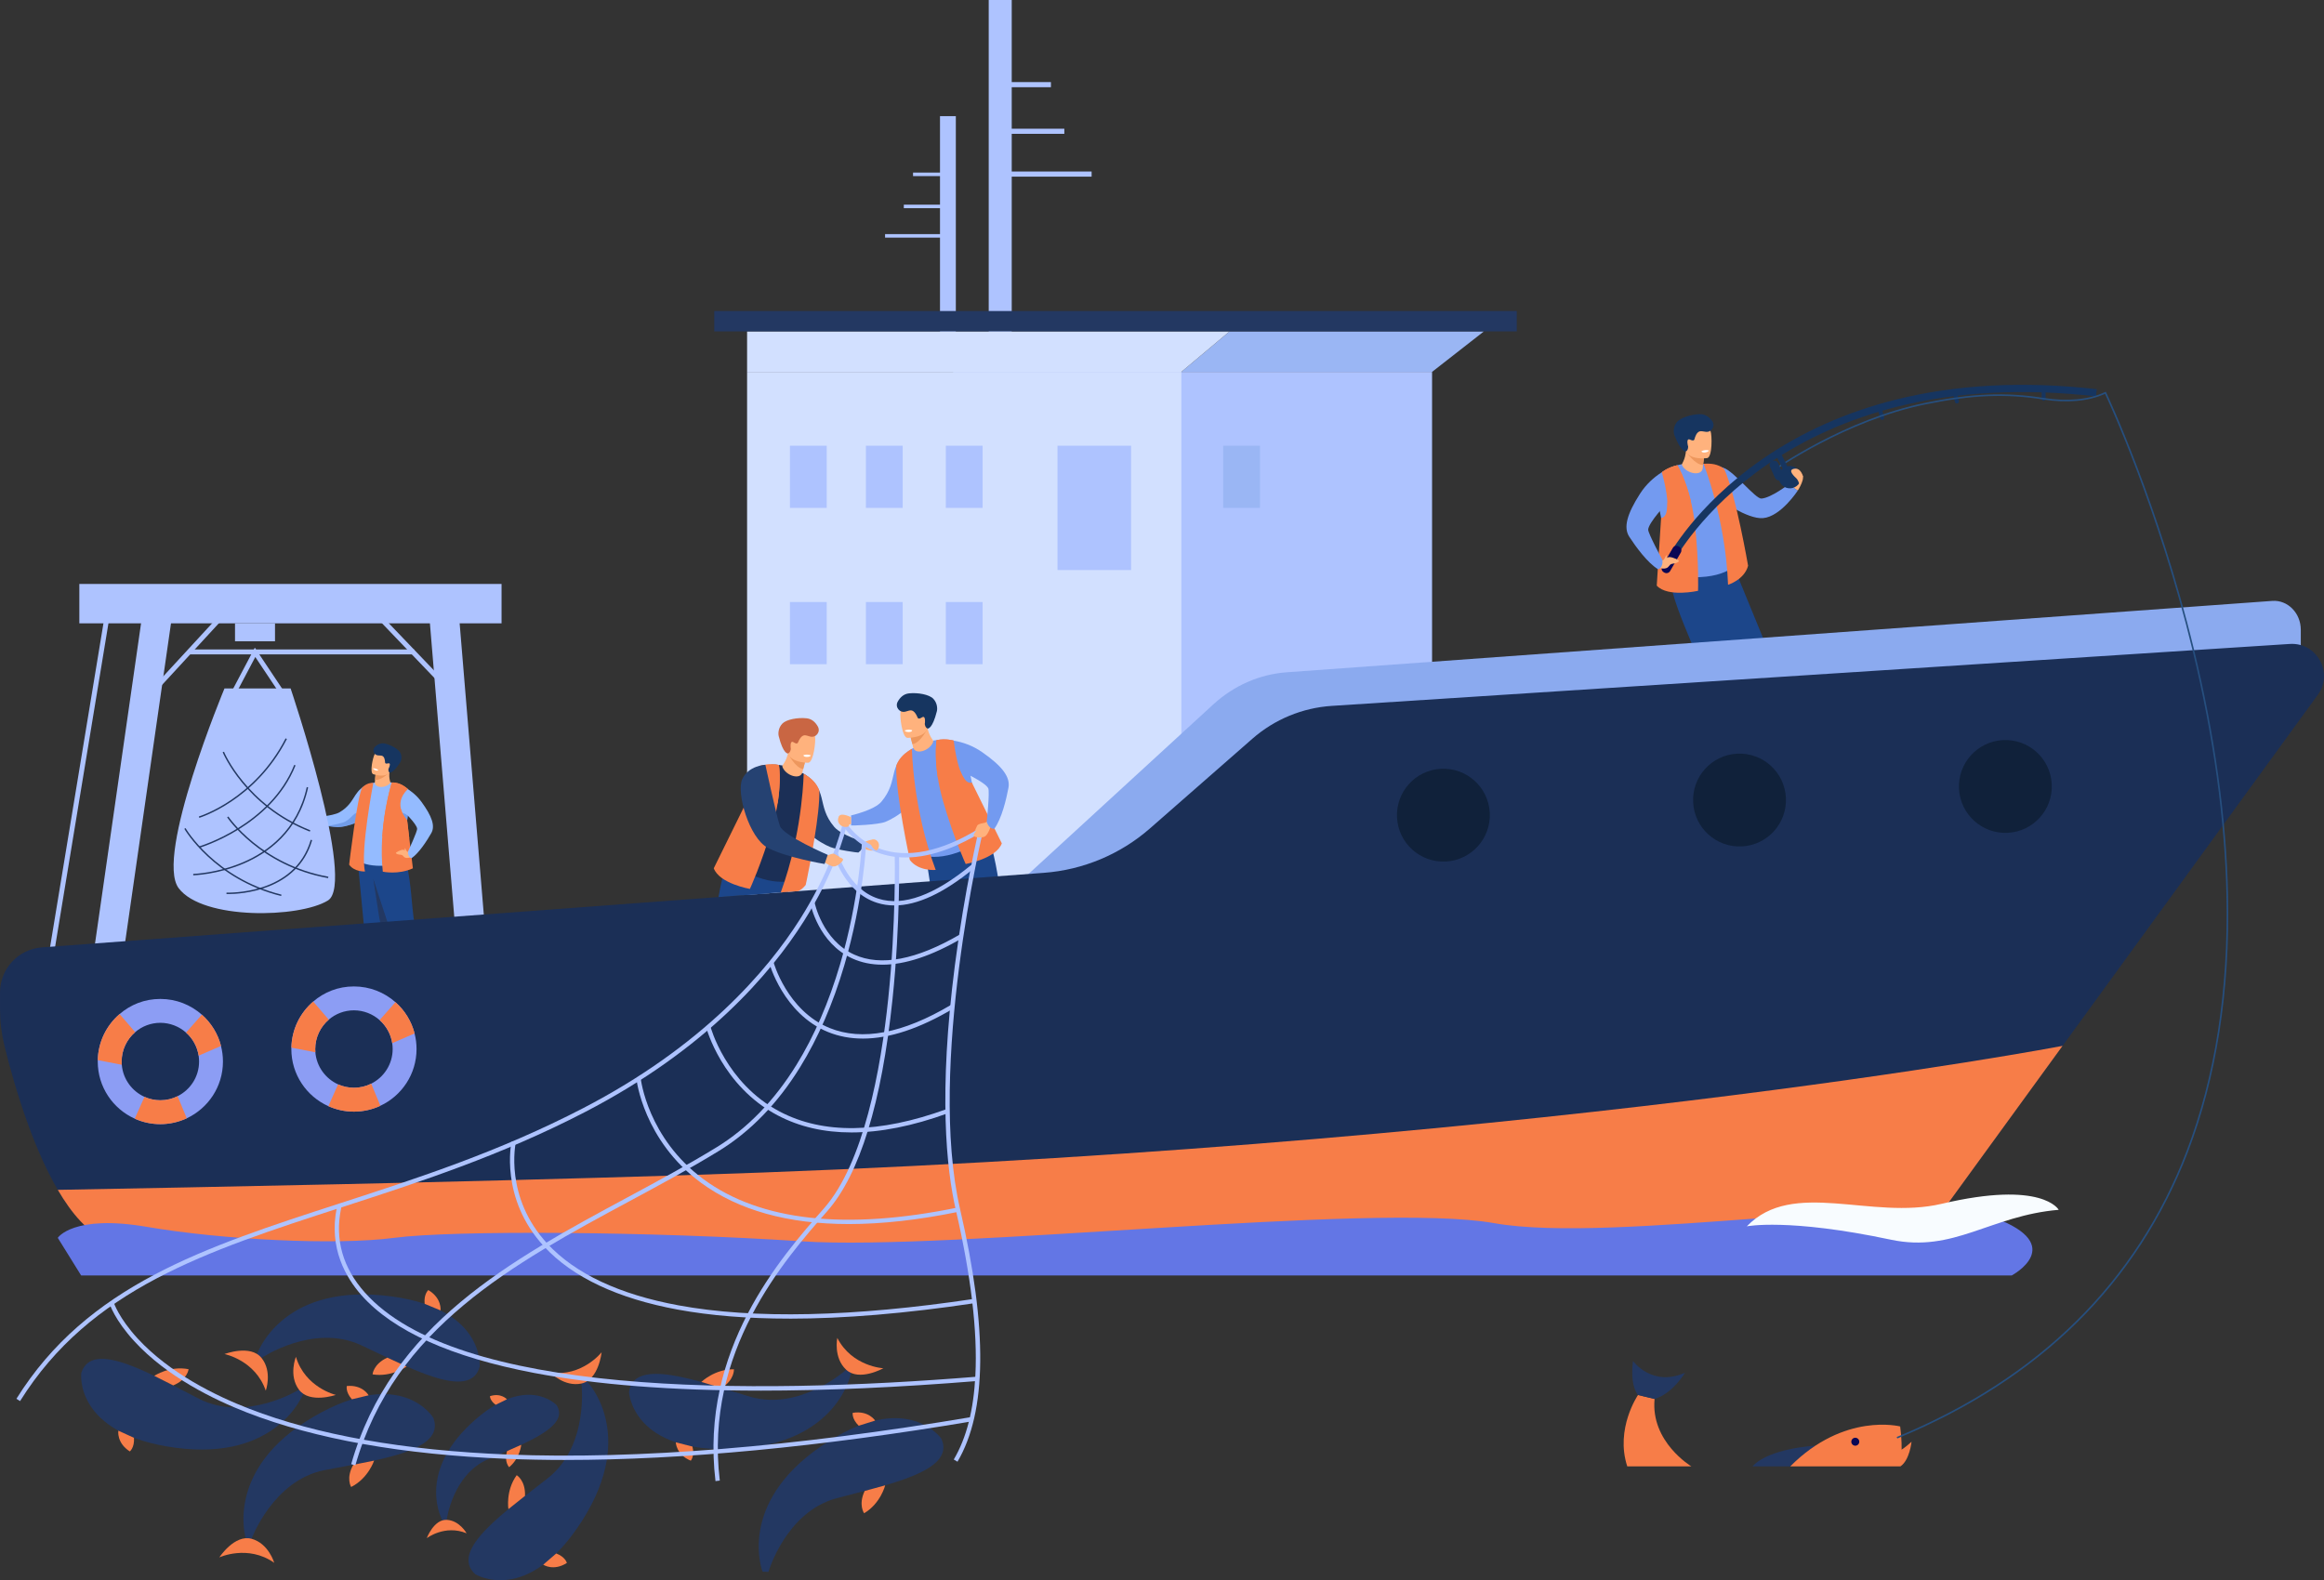 <?xml version="1.0" encoding="UTF-8"?>
<svg id="Capa_2" data-name="Capa 2" xmlns="http://www.w3.org/2000/svg" viewBox="0 0 1672.49 1137.48">
  <rect x="0" y="0" width="1672.49" height="1137.48" fill="#333333" stroke="none"/>
  <defs>
    <style>
      .cls-1 {
        fill: #8c9df4;
      }

      .cls-2 {
        fill: #fff;
      }

      .cls-3 {
        fill: #1b2f56;
      }

      .cls-4 {
        opacity: .5;
      }

      .cls-5 {
        fill: #f77d48;
      }

      .cls-6 {
        fill: #0b0755;
      }

      .cls-7 {
        fill: #1c468a;
      }

      .cls-8 {
        fill: #264f7f;
      }

      .cls-9 {
        fill: #4f7fd3;
      }

      .cls-10 {
        fill: #243f66;
      }

      .cls-11 {
        fill: #254272;
      }

      .cls-12 {
        fill: #94bbff;
      }

      .cls-13 {
        fill: #6376e5;
      }

      .cls-14 {
        fill: #d2e0ff;
      }

      .cls-15 {
        fill: #10213a;
      }

      .cls-16 {
        fill: #739af0;
      }

      .cls-17 {
        fill: #ed975d;
      }

      .cls-18 {
        fill: #aec3ff;
      }

      .cls-19 {
        fill: #8baaef;
      }

      .cls-20 {
        fill: #9ab6f4;
      }

      .cls-21 {
        fill: #ffb27d;
      }

      .cls-22 {
        fill: #c96643;
      }

      .cls-23 {
        fill: #233862;
      }

      .cls-24 {
        fill: #163560;
      }

      .cls-25 {
        fill: #f8fcff;
      }
    </style>
  </defs>
  <g id="_Layer_" data-name="&amp;lt;Layer&amp;gt;">
    <g>
      <path class="cls-23" d="M58.49,988.28s-5.69,43.98,67.79,53.81c73.48,9.83,91.9-38.81,91.9-38.81l-3.03-2.97s-38.16,23.67-71.8,6.6c-33.63-17.08-77.1-43.47-84.86-18.63Z"/>
      <path class="cls-5" d="M212.95,976.64s-5.43,13.45,2.2,23.67c7.63,10.22,26.52,3.75,26.52,3.75,0,0-21.99-5.17-28.72-27.42Z"/>
      <path class="cls-5" d="M111.01,990.35s11.13-7.5,24.71-4.79c0,0-.77,7.4-11.06,11.66l-13.65-6.87Z"/>
      <path class="cls-5" d="M85.17,1029.8s-1.45,8.74,8.25,14.95c0,0,3.47-2.71,3-9.8l-11.25-5.15Z"/>
      <path class="cls-23" d="M311.88,1020.63s-22.6-38.16-86.55-.65c-63.94,37.51-48.5,87.17-48.5,87.17l4.22,.48s15.49-42.15,52.5-49.42c37.01-7.26,87.51-13.24,78.33-37.59Z"/>
      <path class="cls-5" d="M197.36,1124.93s-4-13.95-16.31-17.3c-12.31-3.35-23.2,13.38-23.2,13.38,0,0,20.51-9.47,39.52,3.92Z"/>
      <path class="cls-5" d="M269.23,1051.35s-4.15,12.76-16.52,18.99c0,0-3.95-6.31,1.54-15.99l14.99-3Z"/>
      <path class="cls-5" d="M265.29,1004.35s-4.24-7.78-15.71-6.69c0,0-1.06,4.27,3.67,9.56l12.03-2.87Z"/>
      <path class="cls-23" d="M342.05,1133.14s37.58,23.56,77.22-39.08c39.64-62.64,3.16-99.71,3.16-99.71l-3.97,1.51s5.55,44.56-24.02,67.98c-29.57,23.42-71.71,51.87-52.39,69.31Z"/>
      <path class="cls-5" d="M396.04,987.96s9.95,10.56,22.43,7.9c12.47-2.66,14.49-22.52,14.49-22.52,0,0-13.89,17.82-36.92,14.63Z"/>
      <path class="cls-5" d="M365.88,1086.29s-2.16-13.25,5.98-24.45c0,0,6.4,3.8,5.96,14.92l-11.95,9.53Z"/>
      <path class="cls-5" d="M390.92,1126.26s7.33,4.97,17.03-1.25c0,0-1.02-4.29-7.65-6.82l-9.38,8.07Z"/>
      <path class="cls-23" d="M400.5,1011.36s-22.13-23.49-61.57,13.33c-39.43,36.83-20.55,69.64-20.55,69.64l3.07-.33s4.28-32.41,29.41-43.46c25.13-11.06,60.04-23.35,49.64-39.18Z"/>
      <path class="cls-5" d="M335.8,1103.68s-5.07-9.26-14.34-9.68c-9.27-.42-14.35,13.2-14.35,13.2,0,0,13.06-9.99,28.69-3.52Z"/>
      <path class="cls-5" d="M375.11,1039.97s-.91,9.73-8.71,16.12c0,0-3.81-3.85-1.46-11.6l10.16-4.52Z"/>
      <path class="cls-5" d="M364.82,1007.22s-4.25-4.85-12.22-2.25c0,0-.07,3.2,4.13,6.21l8.09-3.96Z"/>
      <path class="cls-23" d="M452.68,1002.1s2.26,44.29,76.32,40.83c74.05-3.46,83.48-54.61,83.48-54.61l-3.51-2.38s-33.32,30.11-69.46,19.33c-36.15-10.79-83.63-28.98-86.83-3.16Z"/>
      <path class="cls-5" d="M602.56,963.03s-2.94,14.21,6.4,22.9c9.34,8.69,26.76-1.05,26.76-1.05,0,0-22.56-1.16-33.16-21.85Z"/>
      <path class="cls-5" d="M504.72,994.75s9.61-9.37,23.46-9.13c0,0,.56,7.42-8.8,13.44l-14.66-4.32Z"/>
      <path class="cls-5" d="M486.34,1038.18s.14,8.85,10.79,13.23c0,0,2.93-3.29,1.2-10.17l-11.99-3.05Z"/>
      <path class="cls-23" d="M677.42,1035.51s-25.22-36.48-86.38,5.42c-61.16,41.9-42.27,90.36-42.27,90.36l4.24,.18s12.49-43.14,48.91-52.98c36.42-9.84,86.37-19.35,75.5-42.99Z"/>
      <path class="cls-5" d="M637.03,1069.15s-3.24,13.02-15.15,20.1c0,0-4.38-6.01,.41-16.06l14.74-4.04Z"/>
      <path class="cls-5" d="M629.8,1022.54s-4.77-7.46-16.14-5.57c0,0-.76,4.34,4.34,9.28l11.8-3.71Z"/>
      <path class="cls-23" d="M345.2,983.75s4.09-44.16-69.7-51.31c-73.79-7.15-90.43,42.13-90.43,42.13l3.14,2.86s37.27-25.05,71.51-9.21c34.23,15.84,78.63,40.63,85.48,15.52Z"/>
      <path class="cls-5" d="M191.26,1001.02s4.94-13.64-3.06-23.58c-8-9.93-26.64-2.78-26.64-2.78,0,0,22.17,4.37,29.7,26.36Z"/>
      <path class="cls-5" d="M292.64,983.6s-10.85,7.9-24.52,5.68c0,0,.51-7.42,10.63-12.05l13.89,6.37Z"/>
      <path class="cls-5" d="M317.03,943.23s1.13-8.78-8.79-14.63c0,0-3.37,2.84-2.64,9.9l11.43,4.74Z"/>
      <path class="cls-21" d="M1293.77,353.15s6.63-10.28,2.37-11.97c-4.27-1.69-9.19-2.72-8.68,.91,.52,3.63,1.43,7.91,1.43,7.91l4.88,3.15Z"/>
      <path class="cls-16" d="M1287.37,348.49s-12.62,9.86-19.72,10.38c-4.29,.31-19.71-19.61-27.29-22.13-1.66-.55-7.24-2.07-7.24-2.07l4.07,24.57s20.29,14.68,31.58,13.71c12.88-1.11,24.98-19.79,24.98-19.79l-6.39-4.66Z"/>
      <path class="cls-7" d="M1241.17,391.81l49.17,120.02s-.43,4.76-9,6.22c0,0-15.36-15.48-28.14-35.65-.21-.33-.42-.67-.63-1-4.56-7.31-10.81-17.56-16.97-27.73-11.2-18.49-22.11-36.74-22.11-36.74l27.68-25.12Z"/>
      <path class="cls-7" d="M1235.24,401.98l21.84,127.98s-6.52,6.03-12.59,3.94c0,0-19.38-38.97-21.43-54.68-1.66-12.71-33.82-69.12-16.61-78.81,17.21-9.69,28.79,1.58,28.79,1.58Z"/>
      <path class="cls-16" d="M1246.03,409.29c-6.02,3.57-13.94,6.3-27.29,6.23-12.83-.07-20.85-3.11-20.63-6.19,.11-1.53,.2-3.11,.27-4.75,.3-7.08,.08-15.46-2.09-27.39-.56-3.1-1.24-6.38-1.82-9.24h0s0,0,0,0c-.7-3.48-1.26-6.33-1.28-7.41,0,0,2.96-18.41,5.81-21.51,1.02-1.11,2.56-2.08,4.44-2.89,0,0,.01,0,.02,0,8.94-3.84,25.77-4.1,33.58,1.89,1.06,.82,5.01,6.66,5.5,13.2,.69,9.12,7.4,55.77,3.49,58.08Z"/>
      <path class="cls-21" d="M1210.52,334.93c-.66-1.32,2.31-2.91,2.91-11.44,0-.11,.8,.21,1.98,.77,3.51,1.64,10.5,5.29,10.81,5.46,0,0,.01,0,.01,0,0,0-.27,1.76-.62,4.96-.03,.28-.06,.58-.09,.88-.04,.38-.09,.77-.12,1.18-.42,6.42-11.77,4.39-14.87-1.79Z"/>
      <path class="cls-17" d="M1225.61,334.67c-5.78,.12-12.31-9.73-12.31-9.73,.7-.32,1.4-.54,2.11-.68,3.51,1.64,10.5,5.29,10.81,5.46,0,0,.01,0,.01,0,0,0-.27,1.76-.62,4.96Z"/>
      <path class="cls-21" d="M1228.59,329.74s-2.44,.34-5.41,.13c-4.35-.31-9.84-1.8-10.52-7.28-1.15-9.22-3.83-15.16,5.55-16.88,5.02-.92,8.01-.4,9.87,.74,1.62,.98,2.39,2.44,2.92,3.82,1.13,2.98,1.39,18.69-2.42,19.47Z"/>
      <path class="cls-24" d="M1232.16,303.03c2.57,3.51-.31,8.37-4.62,7.79-1.73-.23-3.11-.59-4.17-.36-2.35,.51-3.49,4.04-3.77,5.18-.28,1.14-.63,2.08-3.41,.78-.46-.21-.81-.25-1.07-.16-1.36,.47-.54,4.28-.23,5.13,0,0,.15,2.64-1.59,3.54-.21,.11-3.41,.78-8.23-11.5-.76-1.93-1.02-5.97,1.46-9.3,2.48-3.33,10.35-5.9,16.85-6.02,4.01-.07,6.86,2.29,8.78,4.92Z"/>
      <path class="cls-2" d="M1229.81,324.2s-.05,1.15-2.83,1.5c0,0-2.33,.29-2.49-.93,0,0,2.07-1.29,5.32-.57Z"/>
      <path class="cls-5" d="M1207.11,334.86s9.62,15.25,12.67,42.98c3.05,27.73,2.23,47.44,2.23,47.44,0,0-21.67,4.92-29.71-3.74l3.13-48.77s9.76,1.29,.53-32.83c0,0,3.95-3.47,11.15-5.07Z"/>
      <path class="cls-5" d="M1225.95,333.86s5.33-.61,9.59,.83c4.95,1.68,5.53,3.43,5.53,3.43,8.24,18.29,16.96,69.11,16.96,69.11-2.69,10.1-14.43,13.71-14.43,13.71-1.72-47.54-17.64-87.08-17.64-87.08Z"/>
      <path class="cls-24" d="M1205.18,402.97l-4.58-2.43c.2-.38,5.06-9.45,15.9-22.7,9.96-12.17,27.07-30.3,52.04-47.53,28.04-19.35,60.08-33.66,95.23-42.52,43.86-11.06,92.71-13.63,145.19-7.64l-.59,5.16c-51.77-5.92-99.93-3.4-143.13,7.46-34.52,8.68-65.98,22.7-93.5,41.64-46.89,32.28-66.35,68.21-66.54,68.57Z"/>
      <path class="cls-6" d="M1197.78,412.16l-.5-.29c-1.44-.83-1.94-2.69-1.11-4.14l7.71-13.35c.83-1.44,2.69-1.94,4.14-1.11l.5,.29c1.44,.83,1.94,2.69,1.11,4.14l-7.71,13.35c-.83,1.44-2.69,1.94-4.14,1.11Z"/>
      <path class="cls-24" d="M1280.9,347.06c-1.98-3.97-.37-8.8,3.6-10.79,3.97-1.98,8.8-.37,10.79,3.6,1.98,3.97,.37,8.8-3.61,10.79-3.97,1.98-8.8,.37-10.79-3.6Z"/>
      <g>
        <path class="cls-21" d="M1191.52,401.58s3.4,2.17,4.23,1.98c2.42-.56,3.57-2.62,5.85-2.57s7.24,2.31,6.72,2.92c-1.89,2.23-5.08,1.28-6.46,2.65-.96,.96-1.46,2.86-5.18,2.7-3.71-.16-7.16-3-7.16-3l2-4.68Z"/>
        <path class="cls-21" d="M1197.27,403.2s1.49-2.63,1.67-3.38c.18-.75,.62,.35,.51,1.12-.11,.77,.12,1.36,.12,1.36l-2.3,.9Z"/>
      </g>
      <path class="cls-16" d="M1203.46,336.12s-13.99,4.83-23.29,19.39c-9.29,14.56-12.01,24.18-7.6,30.92,4.4,6.74,12.89,18.61,20.73,23.36,0,0,3.72-1.03,3.08-6.77,0,0-10.42-19.16-10.25-21.84,.32-5,12.73-18.37,15.46-21.14,2.72-2.77,1.87-23.91,1.87-23.91Z"/>
      <path class="cls-5" d="M1199.33,368.59l17.54-7.77c-4.02-16.9-9.74-25.97-9.74-25.97-7.19,1.6-11.15,5.07-11.15,5.07,4.42,16.32,4.49,24.53,3.36,28.67Z"/>
      <path class="cls-21" d="M1297.5,342.94s-1.39-6.5-6.41-5.52c-5.02,.98,.52,5.71,1.88,7.13,1.36,1.43,2.01,4.28,2.01,4.28l2.52-5.89Z"/>
      <path class="cls-24" d="M1470.71,288.46h0c.79,0,1.43-.64,1.43-1.43v-5.18c0-.79-.65-1.43-1.43-1.43h0c-.79,0-1.43,.64-1.43,1.43v5.18c0,.79,.65,1.43,1.43,1.43Z"/>
      <path class="cls-24" d="M1408.69,290.4h0c.76-.2,1.23-.98,1.03-1.75l-1.29-5.01c-.2-.76-.98-1.23-1.75-1.03h0c-.76,.2-1.23,.98-1.03,1.75l1.29,5.01c.2,.76,.98,1.23,1.75,1.03Z"/>
      <path class="cls-24" d="M1354.87,302.14h0c.76-.2,1.23-.98,1.03-1.75l-1.29-5.01c-.2-.76-.98-1.23-1.75-1.03h0c-.76,.2-1.23,.98-1.03,1.75l1.29,5.01c.2,.76,.98,1.23,1.75,1.03Z"/>
      <rect class="cls-18" x="-87.95" y="574.06" width="286.47" height="3.55" transform="translate(-521.88 536.76) rotate(-80.64)"/>
      <rect class="cls-18" x="-70.22" y="577.53" width="324.89" height="21.32" transform="translate(-503.1 595.79) rotate(-81.82)"/>
      <rect class="cls-18" x="320.97" y="426.85" width="21.32" height="322.69" transform="translate(-47.44 29.4) rotate(-4.74)"/>
      <rect class="cls-18" x="57.1" y="420.33" width="303.85" height="28.35"/>
      <rect class="cls-18" x="169.13" y="448.68" width="28.78" height="12.92"/>
      <rect class="cls-18" x="97.79" y="467.7" width="76.18" height="3.55" transform="translate(-301.48 251.34) rotate(-47.35)"/>
      <rect class="cls-18" x="292.46" y="431.94" width="3.55" height="68.5" transform="translate(-240.74 333.13) rotate(-43.77)"/>
      <rect class="cls-18" x="135.88" y="467.48" width="162.2" height="3.55"/>
      <g>
        <rect class="cls-18" x="676.48" y="83.6" width="11.39" height="184.09"/>
        <rect class="cls-18" x="657.08" y="124.23" width="28.7" height="2.53"/>
        <rect class="cls-18" x="650.44" y="147.32" width="35.34" height="2.53"/>
        <rect class="cls-18" x="636.95" y="168.51" width="48.84" height="2.53"/>
        <rect class="cls-18" x="711.54" width="16.56" height="267.69" transform="translate(1439.64 267.69) rotate(180)"/>
        <rect class="cls-18" x="714.57" y="59.08" width="41.74" height="3.68" transform="translate(1470.88 121.85) rotate(180)"/>
        <rect class="cls-18" x="714.57" y="92.66" width="51.39" height="3.68" transform="translate(1480.53 188.99) rotate(180)"/>
        <rect class="cls-18" x="714.57" y="123.47" width="71.02" height="3.68" transform="translate(1500.16 250.62) rotate(180)"/>
        <g>
          <rect class="cls-18" x="685.93" y="267.69" width="344.67" height="457.16"/>
          <rect class="cls-14" x="537.65" y="267.69" width="312.5" height="457.16"/>
          <rect class="cls-18" x="761.04" y="320.82" width="52.96" height="89.52"/>
          <rect class="cls-18" x="680.66" y="320.82" width="26.48" height="44.76"/>
          <rect class="cls-20" x="880.27" y="320.82" width="26.48" height="44.76"/>
          <rect class="cls-18" x="623.15" y="320.82" width="26.48" height="44.76"/>
          <rect class="cls-18" x="568.49" y="320.82" width="26.48" height="44.76"/>
          <rect class="cls-18" x="680.66" y="433.34" width="26.48" height="44.76"/>
          <rect class="cls-18" x="623.15" y="433.34" width="26.48" height="44.76"/>
          <rect class="cls-18" x="568.49" y="433.34" width="26.48" height="44.76"/>
          <polygon class="cls-20" points="850.14 267.69 884.88 238.53 1067.93 238.53 1030.6 267.69 850.14 267.69"/>
          <polygon class="cls-14" points="884.88 238.53 537.65 238.53 537.65 267.69 850.14 267.69 884.88 238.53"/>
          <rect class="cls-23" x="514.02" y="223.87" width="577.54" height="14.66"/>
        </g>
      </g>
      <path class="cls-19" d="M679.08,685.18l193.94-178.03c14.9-13.68,33.45-21.82,52.93-23.23l709.32-51.39c11.1-.8,20.52,8.74,20.52,20.79v55.56l-663.43,46.49c-31.3,2.19-61.06,15.52-84.65,37.91l-63.45,60.22c-13.72,13.02-30.98,20.86-49.17,22.32l-116,9.36Z"/>
      <path class="cls-7" d="M663.83,599.71l19.53,128.22s2.82,3.86,10.92,.71c0,0,5.21-21.17,5.8-45.04,0-.39,.02-.79,.02-1.18,.15-8.62,.25-20.61,.3-32.51,.1-21.62,.07-42.88,.07-42.88l-36.65-7.32Z"/>
      <path class="cls-16" d="M612.48,594.17c.16,.2,19.54-.45,24.77-2.61,3.33-1.38,9.54-4.55,16.12-10.47,3.67-3.3,7.48-7.38,11.05-12.28,3.14-4.31,2.49-6.6,4.32-12.41,5.7-18.03-10.43-19.23-17.18-13.81-4.67,3.75-6.78,8.11-8.15,13.5-1.62,6.38-2.41,13.13-9.19,21.08-5.11,5.99-21.73,9.78-21.73,9.78v7.22Z"/>
      <path class="cls-7" d="M674.15,605.39l47.07,120.99s8.69,1.82,12.82-3.1c0,0-3.42-43.39-9.73-57.92-5.11-11.76-6.53-76.68-26.27-76.14-19.74,.54-23.88,16.16-23.88,16.16Z"/>
      <path class="cls-16" d="M666.67,616.36c6.93,.99,15.29,.47,27.59-4.71,11.82-4.98,18.06-10.86,16.69-13.62-.69-1.38-1.38-2.79-2.07-4.29-2.99-6.43-6-14.25-8.58-26.1-.67-3.08-1.3-6.37-1.86-9.23h0s0,0,0,0c-.68-3.48-1.26-6.33-1.66-7.34,0,0-9.79-15.87-13.62-17.64-1.37-.63-3.16-.94-5.21-.97h-.02c-9.73-.12-25.37,6.1-30.29,14.62-.67,1.16-2.07,8.07-.02,14.3,2.86,8.68,14.55,54.34,19.05,54.98Z"/>
      <g>
        <path class="cls-10" d="M253.67,717.79h19.57c1.4-.95-.38-10.25-.38-10.25,0,0-5.34-2.03-6.26,2.09-.93,4.12-6.8,5.43-9.92,5.93-2.13,.35-2.8,1.52-3.01,2.22Z"/>
        <path class="cls-7" d="M256.91,614.55l9.14,94.91s1.91,2.95,7.99,.96c0,0,4.69-15.33,6.09-32.83,.02-.29,.04-.58,.07-.87,.46-6.32,1.02-15.12,1.54-23.85,.95-15.86,1.79-31.47,1.79-31.47l-26.61-6.86Z"/>
        <path class="cls-23" d="M268.68,632.71s3.13,21.14,4.22,27.57c2.3,13.68,7.22,17.32,7.22,17.32,.02-.29,.04-.58,.07-.87,.46-6.32,1.02-15.12,1.54-23.85l-13.04-20.17Z"/>
        <path class="cls-21" d="M224.5,589.27s-1.81-2.2-2.79-2.51c-.98-.31-2.86-1.77-3.11-1.17-.25,.6,1.27,1.53,1.19,2.22-.04,.3-1.21,.32-2.5,.3-1.65-.02-3.65-.9-3.73-.5-.27,1.47,1.89,4.14,4.13,4.38,1.81,.19,4.32-.18,7.34,.14,1.05,.11-.53-2.85-.53-2.85Z"/>
        <path class="cls-12" d="M223.26,592.5c.06,.18,6.57,1.27,12.2,2.06,3.32,.47,6.33,.83,7.55,.84,2.65,.03,7.72-.86,13.72-3.39,3.34-1.41,6.97-3.32,10.63-5.87,3.22-2.24,3.32-3.99,5.99-7.58,8.3-11.15-2.61-15.87-8.61-13.73-4.15,1.48-6.67,4-8.92,7.42-2.66,4.04-4.83,8.54-11.46,12.43-5,2.93-19.88,3.73-19.88,3.73,0,0-.87,.63-1.09,1.71-.24,1.2-.13,2.38-.13,2.38Z"/>
        <path class="cls-10" d="M282.7,717.79h19.57c1.4-.95-.38-10.25-.38-10.25,0,0-5.34-2.03-6.26,2.09-.93,4.12-6.8,5.43-9.92,5.93-2.13,.35-2.8,1.52-3.01,2.22Z"/>
        <path class="cls-7" d="M264.25,619.13l29.64,90.73s6.31,1.69,9.54-1.75c0,0-.75-31.99-4.8-42.91-3.27-8.84-1.69-56.55-16.2-56.96-14.51-.41-18.19,10.89-18.19,10.89Z"/>
        <path class="cls-12" d="M257.47,619.71c4.57,2.36,10.51,4.01,20.3,3.37,9.41-.61,15.16-3.19,14.87-5.44-.14-1.12-.28-2.27-.41-3.48-.53-5.18-.74-11.34,.33-20.2,.28-2.3,.63-4.74,.93-6.86h0s0,0,0,0c.36-2.58,.65-4.7,.62-5.5,0,0-2.98-13.38-5.21-15.53-.8-.77-1.97-1.41-3.39-1.93,0,0,0,0-.01,0-6.73-2.43-19.09-1.88-24.56,2.86-.75,.65-3.38,5.11-3.46,9.93-.1,6.72-2.98,41.25-.01,42.78Z"/>
        <path class="cls-21" d="M280.74,563.66c.67-.85-1.23-2.44-.38-8.67,.01-.08-.61,.03-1.54,.25-2.77,.66-8.35,2.24-8.6,2.31h0s-.07,1.31-.3,3.66c-.02,.21-.04,.42-.06,.65-.03,.27-.05,.57-.09,.87-.66,4.69,7.82,4.92,10.97,.93Z"/>
        <path class="cls-17" d="M269.92,561.21c4.14,.95,10.32-5.16,10.32-5.16-.45-.34-.93-.6-1.42-.8-2.77,.66-8.35,2.24-8.6,2.31h0s-.07,1.31-.3,3.66Z"/>
        <path class="cls-21" d="M268.51,557.22s1.7,.61,3.87,.9c3.17,.43,7.35,.18,8.66-3.66,2.21-6.46,5.03-10.34-1.47-12.98-3.48-1.41-5.71-1.49-7.22-.95-1.31,.46-2.09,1.4-2.67,2.32-1.26,1.98-3.8,13.24-1.17,14.38Z"/>
        <path class="cls-24" d="M269.94,537.45c-2.37,2.14-1.03,6.07,2.16,6.3,1.28,.09,2.33,.04,3.05,.36,1.62,.72,1.91,3.43,1.94,4.29,.03,.86,.14,1.59,2.34,1.07,.36-.08,.62-.06,.8,.05,.91,.54-.25,3.16-.6,3.73,0,0-.5,1.88,.62,2.79,.14,.11,2.34,1.07,7.64-7.05,.83-1.27,1.63-4.15,.34-6.91-1.29-2.76-6.57-5.79-11.22-6.85-2.87-.65-5.28,.62-7.06,2.22Z"/>
        <path class="cls-2" d="M268.46,553.04s-.14,.84,1.81,1.5c0,0,1.63,.56,1.93-.3,0,0-1.3-1.24-3.74-1.21Z"/>
        <g class="cls-4">
          <path class="cls-9" d="M235.46,594.56c3.32,.47,6.33,.83,7.55,.84,2.65,.03,7.72-.86,13.72-3.39,.25-.85,.49-6.21-.03-6.57-1.59-1.09-4.75,5.08-10.05,6.68-4.51,1.36-9.73,2.21-11.19,2.43Z"/>
        </g>
        <g class="cls-4">
          <path class="cls-9" d="M290.5,614.61c.74,.21,1.31-.01,1.73-.44-.53-5.18-.74-11.34,.33-20.2,.28-2.3,.63-4.74,.93-6.86h0s-4.44-3.83-5.96-.67c-1.52,3.16,2.83,11.53,.43,16.53-2.39,5-.15,10.89,2.54,11.64Z"/>
        </g>
        <path class="cls-5" d="M281.98,563.23s-10,31.35-6.5,64.21c0,0,11.11,2.42,21.66-2.42l-4.15-34.66s-11.21-11.11,.51-22.36c0,0-4.92-5.04-11.51-4.77Z"/>
        <path class="cls-21" d="M297.13,611.66s-2.4,1.74-3.01,1.64c-1.8-.3-2.74-1.77-4.41-1.63-1.67,.14-5.21,2.01-4.8,2.44,1.49,1.55,3.78,.71,4.86,1.66,.75,.66,1.2,2.03,3.92,1.75,2.72-.28,5.12-2.51,5.12-2.51l-1.67-3.35Z"/>
        <path class="cls-21" d="M292.98,613.1s-1.21-1.87-1.37-2.41c-.16-.54-.44,.28-.33,.84,.11,.56-.03,1.01-.03,1.01l1.72,.56Z"/>
        <path class="cls-12" d="M285.49,564.14s10.48,2.93,17.94,13.2,9.87,17.22,6.94,22.36c-2.94,5.14-8.65,14.22-14.19,18.05,0,0-2.77-.59-2.55-4.83,0,0,6.81-14.52,6.56-16.48-.46-3.66-10.15-12.92-12.27-14.83-2.12-1.91-2.42-17.47-2.42-17.47Z"/>
        <path class="cls-5" d="M294.52,603.25c-6.38-.35-14.31-.8-19.41-1.08,1.47-22.02,6.87-38.94,6.87-38.94,6.59-.27,11.52,4.77,11.52,4.77-11.73,11.25-.52,22.35-.52,22.35l1.54,12.9Z"/>
        <path class="cls-5" d="M268.68,563.52s-9.51,49.14-6.01,63.79c0,0-7.65,.39-11.41-4.93,0,0,6-50.96,9.56-55.63,0,0,3.12-3.53,7.87-3.23Z"/>
      </g>
      <path class="cls-21" d="M671.59,533.95c.49-1.4-2.67-2.59-4.35-10.98-.02-.11-.76,.31-1.86,1.01-3.27,2.08-9.73,6.6-10.02,6.8,0,0-.01,0-.01,0,0,0,.5,1.71,1.25,4.83,.07,.28,.14,.56,.21,.86,.09,.37,.19,.75,.27,1.16,1.24,6.32,12.24,2.84,14.52-3.69Z"/>
      <path class="cls-17" d="M656.59,535.62c5.74-.62,10.96-11.23,10.96-11.23-.73-.23-1.46-.36-2.18-.4-3.27,2.08-9.73,6.6-10.02,6.8,0,0-.01,0-.01,0,0,0,.5,1.71,1.25,4.83Z"/>
      <path class="cls-21" d="M653.01,531.12s2.46,.03,5.38-.57c4.27-.86,9.52-3.05,9.5-8.57-.04-9.29,1.86-15.53-7.67-16.03-5.1-.27-8,.63-9.7,2-1.48,1.18-2.06,2.72-2.41,4.17-.74,3.11,1.02,18.71,4.9,19Z"/>
      <path class="cls-24" d="M646.04,505.09c-2.1,3.81,1.38,8.26,5.58,7.14,1.68-.45,3.01-.99,4.09-.89,2.4,.2,3.98,3.56,4.4,4.65,.42,1.09,.89,1.98,3.48,.34,.43-.27,.77-.35,1.05-.29,1.41,.29,1.08,4.17,.88,5.06,0,0,.19,2.64,2.03,3.31,.22,.08,3.48,.33,6.68-12.47,.5-2.01,.25-6.05-2.64-9.03-2.88-2.98-11.02-4.52-17.48-3.81-3.99,.44-6.51,3.16-8.08,6Z"/>
      <path class="cls-2" d="M651.09,525.78s.2,1.14,3,1.13c0,0,2.35,0,2.35-1.24,0,0-2.22-1.01-5.35,.12Z"/>
      <path class="cls-5" d="M674.06,532.69s-3.04,17.77,4.78,44.55c7.82,26.78,16.13,44.67,16.13,44.67,0,0,21.91-3.77,26-14.85l-21.6-43.84s-8.52,4.93-13.07-30.11c0,0-4.98-1.69-12.24-.41Z"/>
      <path class="cls-5" d="M656.29,538.99s-4.4,2.29-7.39,5.65c-3.21,3.6-3.9,6.59-3.9,6.59-.59,20.05,9.79,67.82,9.79,67.82,6.36,8.3,18.59,7.13,18.59,7.13-16.64-44.56-17.1-87.19-17.1-87.19Z"/>
      <path class="cls-23" d="M439.5,653.57s-5.84,28.48-7.79,37.12c-4.16,18.41-11.11,22.98-11.11,22.98,0-.39-.02-.79-.02-1.18-.15-8.62-.25-20.61-.3-32.5l19.22-26.42Z"/>
      <path class="cls-3" d="M1647.86,463.52c19.52-1.26,31.67,20.8,20.17,36.62l-183.68,252.67-101.69,139.9s-1256.18,19.87-1305.83,0c-13.43-5.37-25.21-19.09-35.23-36.25-8.07-13.76-15.01-29.74-20.78-45.41-8.39-22.75-14.33-44.83-17.66-58.47-2.09-8.58-3.15-17.37-3.15-26.2v-12c0-17.03,13.14-31.19,30.12-32.45l721.15-53.67c28.24-2.1,55.03-13.33,76.33-31.98l73.68-64.54c15.94-13.96,36.04-22.27,57.19-23.64l689.39-44.58Z"/>
      <path class="cls-5" d="M1484.34,752.81l-101.69,139.9s-1256.18,19.87-1305.83,0c-13.43-5.37-25.21-19.09-35.23-36.25,112.11-2.08,280-5.24,451.02-10.55,603.95-18.73,991.73-93.09,991.73-93.09Z"/>
      <g>
        <path class="cls-1" d="M298.37,743.87c-2.27-8.83-7.15-16.62-13.77-22.49-7.96-7.05-18.42-11.34-29.87-11.34s-21.46,4.11-29.35,10.89c-9.38,8.07-15.41,19.91-15.7,33.16-.02,.34-.02,.68-.02,1.01,0,18.3,10.95,34.07,26.63,41.12,5.63,2.53,11.87,3.94,18.43,3.94s13.22-1.51,18.98-4.2c15.39-7.17,26.07-22.79,26.07-40.86,0-3.87-.49-7.64-1.42-11.23Zm-31.23,36.17c-3.74,1.87-7.95,2.93-12.41,2.93-4.08,0-7.94-.88-11.43-2.44-9-4.07-15.48-12.79-16.34-23.08-.08-.77-.11-1.56-.11-2.35,0-8.44,3.78-16.02,9.73-21.13,4.88-4.2,11.23-6.73,18.14-6.73s13.54,2.65,18.46,7.02c4.77,4.22,8.08,10.05,9.08,16.62,.21,1.38,.32,2.79,.32,4.22,0,10.92-6.3,20.38-15.46,24.94Z"/>
        <path class="cls-5" d="M226.87,755.1c0,.79,.03,1.57,.11,2.35l-17.28-3.36c.29-13.25,6.32-25.09,15.7-33.16l11.21,13.04c-5.95,5.11-9.73,12.68-9.73,21.13Z"/>
        <path class="cls-5" d="M298.37,743.87l-16.09,7c-1-6.57-4.31-12.39-9.08-16.62l11.41-12.88c6.62,5.87,11.5,13.66,13.77,22.49Z"/>
        <path class="cls-5" d="M273.72,795.96c-5.77,2.7-12.2,4.2-18.98,4.2s-12.8-1.41-18.43-3.94l7-15.7c3.49,1.56,7.35,2.44,11.43,2.44,4.46,0,8.67-1.05,12.41-2.93l6.58,15.92Z"/>
      </g>
      <g>
        <path class="cls-1" d="M159.05,752.87c-2.27-8.83-7.15-16.62-13.77-22.49-7.96-7.05-18.42-11.34-29.87-11.34s-21.47,4.11-29.35,10.89c-9.38,8.07-15.41,19.91-15.7,33.16-.02,.34-.02,.68-.02,1.01,0,18.3,10.95,34.07,26.63,41.13,5.63,2.53,11.87,3.94,18.43,3.94s13.22-1.51,18.98-4.2c15.39-7.17,26.07-22.79,26.07-40.87,0-3.87-.49-7.64-1.42-11.22Zm-31.23,36.17c-3.74,1.88-7.95,2.93-12.4,2.93-4.08,0-7.94-.88-11.43-2.45-9-4.07-15.48-12.79-16.34-23.08-.08-.77-.11-1.55-.11-2.35,0-8.44,3.78-16.02,9.73-21.13,4.88-4.2,11.23-6.73,18.14-6.73s13.54,2.65,18.46,7.02c4.77,4.22,8.08,10.05,9.08,16.62,.21,1.38,.32,2.79,.32,4.22,0,10.92-6.3,20.38-15.46,24.94Z"/>
        <path class="cls-5" d="M87.54,764.09c0,.79,.03,1.58,.11,2.35l-17.28-3.36c.29-13.25,6.32-25.09,15.7-33.16l11.21,13.04c-5.95,5.11-9.73,12.68-9.73,21.13Z"/>
        <path class="cls-5" d="M159.05,752.87l-16.09,7c-1.01-6.57-4.31-12.39-9.08-16.62l11.41-12.88c6.62,5.87,11.5,13.66,13.77,22.49Z"/>
        <path class="cls-5" d="M134.39,804.96c-5.77,2.7-12.2,4.2-18.98,4.2s-12.8-1.41-18.43-3.94l7-15.7c3.49,1.57,7.35,2.45,11.43,2.45,4.45,0,8.67-1.05,12.4-2.93l6.58,15.92Z"/>
      </g>
      <polygon class="cls-18" points="166.04 506.38 163 504.77 183.38 466.19 207.95 503.04 205.08 504.95 183.73 472.91 166.04 506.38"/>
      <path class="cls-23" d="M1306.44,1040.62s-33.38,1.69-45.23,14.89h27.14s9.08-8.91,18.09-14.89Z"/>
      <path class="cls-5" d="M1367.64,1055.52s2.14-11.17-.16-28.75c0,0-40.14-10.45-79.13,28.75h79.29Z"/>
      <path class="cls-6" d="M1338.05,1037.76c0-1.58-1.28-2.87-2.87-2.87s-2.87,1.28-2.87,2.87,1.28,2.87,2.87,2.87,2.87-1.28,2.87-2.87Z"/>
      <path class="cls-5" d="M1375.66,1037.76s-1.29,13.24-8.01,17.76l-2.45-10.96s1.58,1.32,10.46-6.8Z"/>
      <path class="cls-5" d="M1217.24,1055.52s-29.48-17.57-26.5-48.53l-11.92-2.87s-16.63,24.24-7.74,51.4h46.16Z"/>
      <path class="cls-23" d="M1212.66,988.06s-8.65,14.91-21.91,18.92l-11.92-2.87s-5.92-5.73-3.63-24.47c0,0,13.76,19.12,37.46,8.41Z"/>
      <g>
        <path class="cls-15" d="M1072.13,585.05c.94,18.43-13.24,34.13-31.67,35.08-18.43,.94-34.14-13.24-35.08-31.67-.94-18.43,13.24-34.14,31.67-35.08,18.43-.94,34.13,13.24,35.08,31.67Z"/>
        <path class="cls-15" d="M1285.24,574.17c.94,18.43-13.24,34.13-31.67,35.08-18.43,.94-34.14-13.24-35.08-31.67-.94-18.43,13.24-34.14,31.67-35.08,18.43-.94,34.14,13.24,35.08,31.67Z"/>
        <path class="cls-15" d="M1476.56,564.39c.94,18.43-13.24,34.13-31.67,35.08-18.43,.94-34.13-13.24-35.08-31.67-.94-18.43,13.24-34.14,31.67-35.08,18.43-.94,34.13,13.24,35.08,31.67Z"/>
      </g>
      <path class="cls-11" d="M617.76,613.67c-.2,.16-15.14-1.86-20.37-4.02-3.33-1.38-9.54-4.55-16.12-10.47-3.67-3.3-7.48-7.38-11.05-12.28-3.14-4.31-2.48-6.6-4.32-12.41-5.7-18.03,10.43-19.23,17.18-13.81,4.67,3.75,6.78,8.11,8.15,13.5,1.62,6.38,2.41,13.13,9.19,21.08,5.11,5.99,21.36,10.78,21.36,10.78,0,0,.37,4.22-4.03,7.63Z"/>
      <path class="cls-13" d="M41.59,891s10.95-17.05,64.28-7.88c53.33,9.17,135.33,13.46,177.77,7.88,42.43-5.58,185.68-4.63,293.27,2.5,107.59,7.12,411.82-28.49,498.26-13.08,86.44,15.4,306.69-23.8,360.01-3.91,53.33,19.89,12.58,41.57,12.58,41.57H58.39l-16.81-27.08Z"/>
      <path class="cls-21" d="M612.48,588.22s-6.74-3.41-8.47-.9c-1.73,2.51,.61,6.86,2.68,7.03,2.08,.17,5.79-1.24,5.79-1.24v-4.89Z"/>
      <path class="cls-25" d="M1481.57,870.84s-11.43-21.5-84.23-4.33c-50.79,11.98-107.02-18.21-140.23,16.21,0,0,29.75-6.05,103.76,9.63,45.24,9.59,71.41-17.33,120.7-21.52Z"/>
      <path class="cls-21" d="M622.16,606.15s6.74-3.41,8.47-.9c1.73,2.51-.61,6.86-2.68,7.03-2.08,.17-5.79-1.24-5.79-1.24v-4.89Z"/>
      <path class="cls-18" d="M14.45,1008.51l-2.64-1.65c51-81.73,135.22-109.05,232.75-140.68,56.34-18.27,114.61-37.17,175-68.47,86.11-44.63,132.46-98.64,156.18-136.09,20.56-32.46,29.37-60.83,31.16-71.29l3.07,.52c-1.81,10.63-10.71,39.42-31.5,72.27-23.92,37.82-70.66,92.35-157.47,137.34-60.62,31.42-119.01,50.35-175.48,68.67-96.95,31.44-180.67,58.6-231.07,139.37Z"/>
      <path class="cls-18" d="M651.85,617.21c-7,0-14.02-1.12-20.85-3.76-16-6.18-23.26-17.62-23.56-18.11l2.64-1.64c.07,.11,7.1,11.14,22.2,16.91,20.04,7.66,45.25,2.61,72.89-14.59l1.64,2.64c-14.8,9.21-34.79,18.54-54.97,18.54Z"/>
      <path class="cls-18" d="M689.07,1052.14l-2.68-1.58c9.21-15.67,14.3-35.55,15.56-60.78,1.58-31.58-3.15-71.52-14.05-118.7-6.87-29.72-12.57-84.4-.72-176.16,7.07-54.82,17.22-97.51,17.32-97.94l3.03,.72c-.4,1.69-40.22,170.43-16.59,272.67,19.94,86.26,19.33,145.71-1.86,181.75Z"/>
      <path class="cls-18" d="M255.74,1054.77l-3-.85c28.45-100.26,115.11-146.94,198.91-192.09,21.42-11.54,43.57-23.47,63.99-35.98,22.29-13.65,41.65-33.64,57.56-59.39,12.75-20.65,23.33-45.04,31.42-72.48,13.79-46.77,15.61-86.66,15.62-87.06l3.11,.13c-.02,.4-1.85,40.68-15.75,87.81-8.17,27.71-18.86,52.35-31.76,73.23-16.16,26.17-35.87,46.5-58.58,60.41-20.49,12.56-42.68,24.51-64.13,36.07-83.23,44.84-169.3,91.21-197.39,190.2Z"/>
      <path class="cls-18" d="M514.91,1066.1c-11.36-94.57,46.85-160.81,78.12-196.39,28.54-32.48,40.86-99.84,46.17-150.64,5.77-55.18,4.72-103.22,4.71-103.7l3.11-.07c.01,.48,1.06,48.72-4.73,104.1-7.79,74.54-23.58,125.8-46.92,152.37-30.95,35.22-88.56,100.78-77.36,193.96l-3.09,.37Z"/>
      <path class="cls-18" d="M643.7,651.74c-4.35,0-8.5-.62-12.46-1.88-23.4-7.41-30.93-33.85-31.23-34.97l3-.83c.07,.26,7.41,25.96,29.2,32.84,17.85,5.64,40.3-2.53,66.72-24.28l1.98,2.4c-21.58,17.77-40.76,26.72-57.19,26.72Z"/>
      <path class="cls-18" d="M635.09,694.39c-7.9,0-15.13-1.49-21.68-4.46-24.5-11.13-30.08-38.84-30.31-40.01l3.06-.59c.05,.27,5.53,27.33,28.56,37.78,19.15,8.68,44.78,3.8,76.15-14.51l1.57,2.69c-21.8,12.72-40.99,19.11-57.36,19.11Z"/>
      <path class="cls-18" d="M620.93,747.57c-8.96,0-17.34-1.58-25.12-4.75-32.14-13.1-42.15-49.41-42.25-49.77l3.01-.8c.09,.35,9.74,35.21,40.44,47.7,23.41,9.52,52.79,3.94,87.34-16.6l1.59,2.68c-24.13,14.35-45.9,21.55-65.02,21.55Z"/>
      <path class="cls-18" d="M612.68,815.14c-19.77,0-37.5-4.1-53.08-12.32-40.12-21.15-51.25-62.83-51.36-63.25l3.01-.78c.1,.41,10.93,40.81,49.84,61.3,31.26,16.46,71.62,15.9,119.95-1.68l1.06,2.93c-25.31,9.2-48.51,13.8-69.43,13.8Z"/>
      <path class="cls-18" d="M610.92,881.08c-43.82,0-79.43-9.91-106.37-29.68-41.56-30.5-46.49-74.34-46.53-74.78l3.1-.32c.04,.43,4.88,42.97,45.34,72.63,40.86,29.95,102.31,36.78,182.64,20.28l.63,3.05c-28.64,5.88-54.94,8.82-78.8,8.82Z"/>
      <path class="cls-18" d="M568.08,949.15c-29.95,0-56.78-2.17-80.34-6.5-43.26-7.97-75.59-23.22-96.09-45.32-32.32-34.85-23.61-75.09-23.52-75.49l3.04,.69c-.09,.39-8.41,39.12,22.82,72.74,20.05,21.59,51.81,36.51,94.39,44.34,54.06,9.94,125.59,8.37,212.6-4.67l.46,3.08c-49.55,7.43-94.13,11.15-133.36,11.15Z"/>
      <path class="cls-18" d="M547.19,1000.97c-63.8,0-118.25-4.24-162.82-12.72-59.57-11.34-101.36-30.14-124.2-55.9-11.36-12.81-23.67-34.11-17.82-62.87,.11-.57,.25-1.21,.26-1.38-.01,.18,.07,.73,.57,1.12l.93-1.19-.49-1.52,1.56,.33c.76,.68,.62,1.38,.23,3.27-4.49,22.08,1.26,42.33,17.1,60.19,65.94,74.34,276.07,74.01,440.73,60.64l.25,3.1c-57.02,4.63-109.21,6.94-156.29,6.94Z"/>
      <path class="cls-18" d="M406.97,1050.89c-14.44,0-28.47-.27-42.1-.82-74.98-2.99-137.9-14.19-187.02-33.28-24.2-9.4-57.94-25.96-81.25-51.41-14.06-15.34-17.62-26.55-17.76-27.02l2.97-.92c.07,.21,3.66,11.28,17.35,26.12,23.03,24.99,56.41,41.27,80.35,50.53,48.84,18.89,111.43,29.95,186.02,32.89,93.29,3.67,205.71-5.43,334.12-27.07l.52,3.07c-110.11,18.55-208.49,27.9-293.19,27.9Zm-326.65-112.99l1.49-.46h0s-1.49,.46-1.49,.46Z"/>
      <path class="cls-21" d="M711.13,591.12s-4.57,1.87-5.78,3.4c-1.21,1.53-5.71,6.28-4.5,7.32,1.21,1.04,6.14,1.56,8.3,0,2.16-1.56,4.24-8.04,4.24-8.04l-2.26-2.68Z"/>
      <path class="cls-16" d="M677.92,532.45s14.77-.91,28.94,8.98c14.16,9.88,20.36,17.73,18.88,25.64-1.48,7.91-4.77,22.13-10.19,29.52,0,0-3.83,.47-5.44-5.07,0,0,2.28-21.69,1.09-24.1-2.22-4.49-18.8-12.08-22.38-13.6-3.58-1.51-10.9-21.37-10.9-21.37Z"/>
      <path class="cls-5" d="M694.2,560.86l-19.17-.45c-2.77-17.15-.96-27.72-.96-27.72,7.26-1.28,12.25,.41,12.25,.41,2.18,16.76,5.27,24.38,7.89,27.77Z"/>
      <path class="cls-21" d="M708.6,592.3s-4.67,.55-5.37,1.98c-.69,1.43-1.69,3.93-1.69,3.93l2.16-1.04,4.89-4.88Z"/>
      <path class="cls-21" d="M604.01,587.32s-1.99,2.51-.22,5.4c1.77,2.9,6.01,3.07,7.05,1.86,1.04-1.21-1.6-6.18-3.11-6.7-1.52-.52-2.94-.99-3.72-.56Z"/>
      <path class="cls-7" d="M570.81,617.64l-2.52,16.52h0s-1.18,7.8-1.18,7.8l-5.21,.38-9.07,.67-18.66,1.39c-.01-2.08-.01-4.04-.01-5.87-.01-5.48,0-9.72,0-11.92v-1.66l12.6-2.51,12.35-2.47,10.31-2.05,1.39-.28Z"/>
      <path class="cls-7" d="M560.5,623.32l-4.25,10.94-3.41,8.77-18.66,1.39-17.12,1.28c.81-4.58,1.71-9.15,2.78-13.45,1.22-4.97,2.65-9.6,4.35-13.49,3.09-7.1,7.09-11.75,12.43-11.6,6.11,.17,10.72,1.77,14.18,3.92,4.4,2.73,6.93,6.32,8.31,8.9,1.03,1.96,1.39,3.34,1.39,3.34Z"/>
      <path class="cls-3" d="M567.97,634.29c-6.93,.99-15.29,.47-27.59-4.71-11.82-4.98-18.06-10.86-16.68-13.62,.69-1.38,1.38-2.79,2.07-4.29,2.99-6.43,6-14.25,8.58-26.1,.67-3.08,1.3-6.37,1.86-9.23h0s0,0,0,0c.68-3.49,1.26-6.33,1.66-7.34,0,0,9.79-15.87,13.62-17.64,1.37-.63,3.16-.94,5.21-.97,0,0,.01,0,.02,0,9.73-.12,25.37,6.1,30.29,14.62,.67,1.16,2.07,8.07,.02,14.3-2.86,8.68-14.55,54.34-19.05,54.98Z"/>
      <path class="cls-21" d="M563.05,551.88c-.49-1.4,2.67-2.59,4.35-10.98,.02-.11,.76,.31,1.86,1.01,3.27,2.08,9.73,6.6,10.02,6.8,0,0,.01,0,.01,0,0,0-.5,1.71-1.25,4.83-.07,.27-.14,.56-.21,.86-.09,.37-.19,.75-.27,1.16-1.24,6.32-12.24,2.84-14.52-3.69Z"/>
      <path class="cls-17" d="M578.05,553.55c-5.74-.62-10.96-11.24-10.96-11.24,.73-.23,1.46-.36,2.18-.4,3.27,2.08,9.73,6.6,10.02,6.8,0,0,.01,0,.01,0,0,0-.5,1.71-1.25,4.83Z"/>
      <path class="cls-21" d="M581.63,549.05s-2.46,.03-5.38-.57c-4.27-.86-9.52-3.05-9.5-8.57,.04-9.29-1.86-15.53,7.67-16.03,5.1-.27,8,.63,9.7,2,1.48,1.18,2.06,2.72,2.41,4.17,.74,3.11-1.02,18.71-4.9,19Z"/>
      <path class="cls-22" d="M588.6,523.02c2.1,3.81-1.38,8.26-5.58,7.14-1.68-.45-3.01-.99-4.09-.89-2.4,.2-3.98,3.56-4.4,4.65-.42,1.1-.89,1.98-3.48,.34-.42-.27-.77-.35-1.04-.29-1.41,.29-1.08,4.17-.88,5.06,0,0-.19,2.64-2.04,3.31-.22,.08-3.48,.33-6.68-12.47-.5-2.01-.25-6.05,2.64-9.03,2.89-2.98,11.02-4.52,17.48-3.8,3.99,.44,6.51,3.15,8.08,6Z"/>
      <path class="cls-2" d="M583.56,543.71s-.2,1.14-3,1.13c0,0-2.35,0-2.35-1.24,0,0,2.22-1.01,5.35,.12Z"/>
      <path class="cls-5" d="M560.58,550.62s3.04,17.77-4.78,44.55c-7.82,26.78-16.13,44.67-16.13,44.67,0,0-21.91-3.76-26-14.85l21.59-43.84s8.52,4.93,13.08-30.11c0,0,4.98-1.69,12.24-.41Z"/>
      <path class="cls-5" d="M586.22,603.04c-.39,2.49-.81,4.95-1.24,7.35-.58,3.35-1.16,6.57-1.72,9.53-1.87,9.92-3.42,17.06-3.42,17.06-1.5,1.96-3.33,3.39-5.24,4.43l-7.49,.56-5.21,.38c.94-2.58,1.84-5.16,2.67-7.72,1.86-5.68,3.46-11.28,4.86-16.71,.11-.45,.23-.88,.34-1.32,1.09-4.38,2.05-8.63,2.88-12.73,.82-3.98,1.51-7.82,2.11-11.47h0c2.85-17.36,3.44-30.3,3.57-34.23,.03-.83,.03-1.26,.03-1.26,0,0,.02,.01,.05,.03,.03,0,.08,.04,.15,.07,.88,.49,4.58,2.59,7.19,5.54,2.91,3.26,3.74,6.01,3.86,6.51,0,.01,0,.02,0,.03,.02,.03,.02,.05,.02,.05,.25,8.32-1.4,21.42-3.41,33.89Z"/>
      <path class="cls-5" d="M540.45,578.79l19.17-.45c2.77-17.15,.96-27.72,.96-27.72-6.21-1.1-13.32,.42-13.32,.42-2.18,16.76-4.19,24.36-6.81,27.75Z"/>
      <g>
        <path class="cls-21" d="M592.13,616.14s4.81-1.14,6.68-.6c1.87,.54,8.3,1.78,7.92,3.33-.38,1.55-4.08,4.84-6.75,4.84-2.66,0-8.13-4.07-8.13-4.07l.27-3.49Z"/>
        <path class="cls-21" d="M594.99,616.15s4.12-2.28,5.51-1.52c1.39,.76,3.66,2.21,3.66,2.21l-2.36,.41-6.82-1.11Z"/>
      </g>
      <path class="cls-11" d="M550.8,550.47s-12.28,.62-16.65,10.39c-4.37,9.77,4.97,42.28,18.33,49.37,13.36,7.09,40.94,11.68,40.94,11.68l2.25-6.58s-32.01-13.78-34.42-20.81c-2.42-7.03-10.46-44.05-10.46-44.05Z"/>
      <path class="cls-21" d="M627.67,604.41s2.55-.78,4.15,1.54c1.6,2.31,.33,5.71-.93,6.15-1.26,.44-4.13-3.21-4.02-4.57,.11-1.36,.22-2.63,.81-3.11Z"/>
      <path class="cls-18" d="M161.55,495.56s-50.35,120.69-32.97,143.76c17.37,23.08,86.88,21.5,107.41,8.86,20.53-12.64-26.85-152.62-26.85-152.62h-47.58Z"/>
      <g>
        <path class="cls-23" d="M143.42,610.3l-.29-1c.51-.15,51.27-15.27,68.61-58.73l.96,.38c-17.53,43.94-68.77,59.19-69.28,59.34Z"/>
        <path class="cls-23" d="M143.42,588.69l-.29-1c.4-.12,39.83-12.23,62.41-56.23l.92,.47c-22.79,44.41-62.63,56.63-63.03,56.75Z"/>
        <path class="cls-23" d="M222.94,598.59c-46.44-18.29-62.54-56.73-62.7-57.11l.96-.39c.15,.38,16.11,38.42,62.12,56.54l-.38,.96Z"/>
        <path class="cls-23" d="M236.12,632.08c-49.12-8.86-72.42-43.42-72.65-43.77l.87-.57c.23,.34,23.3,34.54,71.97,43.32l-.18,1.02Z"/>
        <path class="cls-23" d="M202.31,644.96c-48.44-12.02-69.46-48.01-69.67-48.37l.9-.51c.2,.36,21.02,35.97,69.02,47.88l-.25,1.01Z"/>
        <path class="cls-23" d="M139.08,630.07l-.02-1.04c.17,0,17.37-.49,35.94-8.43,17.1-7.31,38.92-22.62,45.75-54.05l1.01,.22c-6.92,31.88-29.04,47.4-46.39,54.8-18.76,8.01-36.12,8.49-36.29,8.5Z"/>
        <path class="cls-23" d="M164.37,643.55c-.86,0-1.35-.02-1.4-.02l.05-1.04c.49,.02,48.95,2.01,60.63-38.02l1,.29c-10.77,36.92-52.1,38.79-60.27,38.79Z"/>
      </g>
      <path class="cls-8" d="M1365.41,1035.42l-.44-1.06c102.21-42.2,172.37-111.38,208.53-205.59,20.53-53.49,30.22-115.48,28.79-184.2-1.14-55.02-9.37-114.44-24.44-176.65-24.58-101.44-59.69-177.48-62.95-184.43-11.65,5.33-27.35,6.8-44.29,4.1-27.04-4.29-51.54-3.31-84.59,3.42-58.2,11.85-108.59,47.52-109.09,47.88l-.67-.94c.51-.35,51.08-36.16,109.54-48.07,33.19-6.74,57.8-7.76,84.99-3.42,16.97,2.69,32.65,1.19,44.14-4.26l.52-.25,.25,.52c.37,.78,37.57,79.14,63.27,185.17,15.09,62.29,23.33,121.8,24.47,176.9,1.43,68.88-8.28,131.01-28.86,184.64-36.28,94.53-106.65,163.91-209.17,206.24Z"/>
      <path class="cls-24" d="M1281.7,345.54h0c1.61-.74,2.33-2.67,1.58-4.28l-3.6-7.82c-.74-1.61-2.67-2.33-4.28-1.58h0c-1.61,.74-2.33,2.67-1.58,4.28l3.59,7.82c.74,1.61,2.67,2.33,4.28,1.58Z"/>
      <rect class="cls-24" x="1280.79" y="326.04" width="3.82" height="13.26" transform="translate(-13.57 607.75) rotate(-26.52)"/>
    </g>
  </g>
</svg>